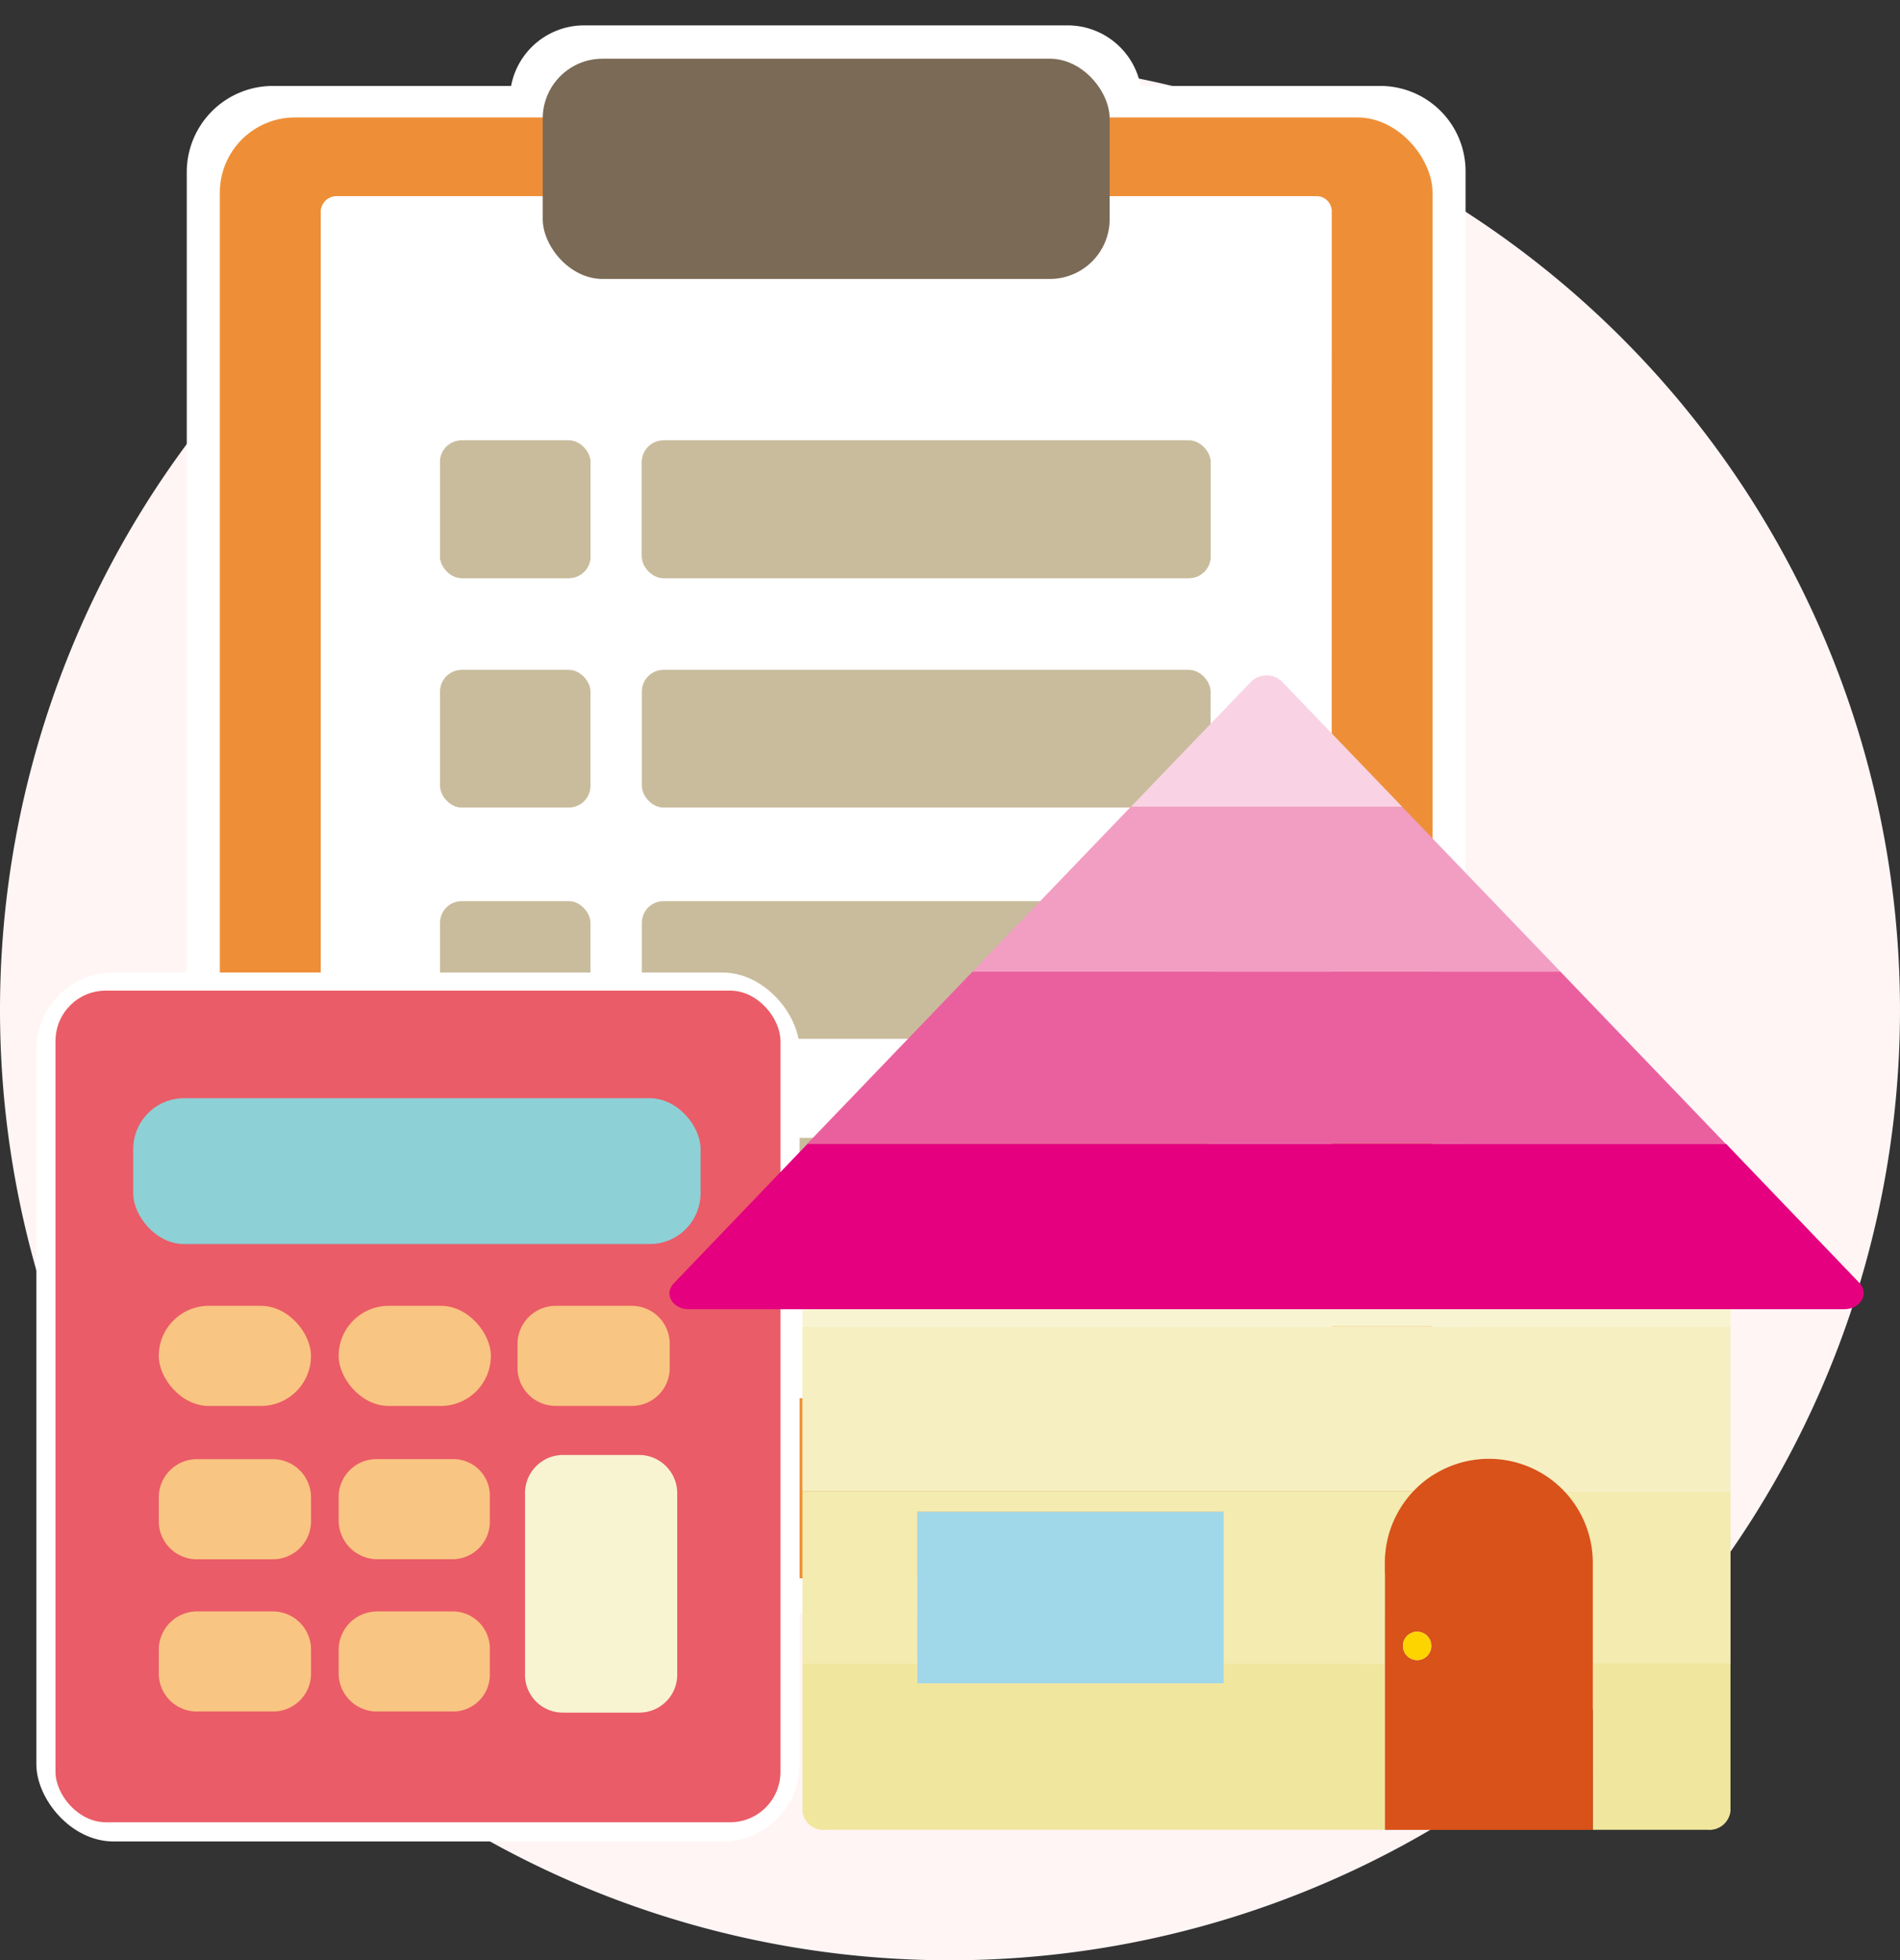 <svg xmlns="http://www.w3.org/2000/svg" width="37" height="38.16" viewBox="0 0 37 38.16"><rect x="0" y="0" width="37" height="38.16" fill="#333333" stroke="none"/><g transform="translate(-485 2625.16)"><path d="M18.5,0A18.5,18.5,0,1,1,0,18.5,18.5,18.5,0,0,1,18.5,0Z" transform="translate(485 -2624)" fill="#fff5f5"/><g transform="translate(-5180.292 -3983.66)"><g transform="translate(5668.93 1359)"><path d="M5671.856,1389.9h21.556a1.672,1.672,0,0,0,1.663-1.67v-26.4a1.661,1.661,0,0,0-1.663-1.657h-4.665a1.447,1.447,0,0,0-1.423-1.179h-9.413a1.447,1.447,0,0,0-1.423,1.179h-4.633a1.678,1.678,0,0,0-1.683,1.657v26.4A1.689,1.689,0,0,0,5671.856,1389.9Z" transform="translate(-5670.173 -1359)" fill="#fff" stroke="rgba(0,0,0,0)" stroke-miterlimit="10" stroke-width="1"/><rect width="23.616" height="28.439" rx="1.464" transform="translate(0.643 1.786)" fill="#ee8f37" stroke="rgba(0,0,0,0)" stroke-miterlimit="10" stroke-width="1"/><path d="M5693.574,1386.8a.3.3,0,0,1-.276.329h-19.115a.313.313,0,0,1-.295-.329v-22.747a.31.31,0,0,1,.295-.325H5693.3a.3.3,0,0,1,.276.325Z" transform="translate(-5671.28 -1360.41)" fill="#fff" stroke="rgba(0,0,0,0)" stroke-miterlimit="10" stroke-width="1"/><rect width="11.04" height="4.287" rx="1.164" transform="translate(6.931 0.643)" fill="#7a6a56" stroke="rgba(0,0,0,0)" stroke-miterlimit="10" stroke-width="1"/><g transform="translate(4.931 8.074)"><rect width="2.93" height="2.68" rx="0.422" fill="#c9bc9c" stroke="rgba(0,0,0,0)" stroke-miterlimit="10" stroke-width="1"/><rect width="11.076" height="2.68" rx="0.422" transform="translate(3.93)" fill="#c9bc9c" stroke="rgba(0,0,0,0)" stroke-miterlimit="10" stroke-width="1"/><rect width="2.93" height="2.68" rx="0.422" fill="#c9bc9c" stroke="rgba(0,0,0,0)" stroke-miterlimit="10" stroke-width="1"/><rect width="11.076" height="2.68" rx="0.422" transform="translate(3.93)" fill="#c9bc9c" stroke="rgba(0,0,0,0)" stroke-miterlimit="10" stroke-width="1"/><rect width="2.93" height="2.68" rx="0.422" transform="translate(0 4.466)" fill="#c9bc9c" stroke="rgba(0,0,0,0)" stroke-miterlimit="10" stroke-width="1"/><rect width="11.076" height="2.68" rx="0.422" transform="translate(3.93 4.466)" fill="#c9bc9c" stroke="rgba(0,0,0,0)" stroke-miterlimit="10" stroke-width="1"/><rect width="2.93" height="2.68" rx="0.422" transform="translate(0 8.968)" fill="#c9bc9c" stroke="rgba(0,0,0,0)" stroke-miterlimit="10" stroke-width="1"/><rect width="11.076" height="2.68" rx="0.422" transform="translate(3.93 8.968)" fill="#c9bc9c" stroke="rgba(0,0,0,0)" stroke-miterlimit="10" stroke-width="1"/><path d="M5680.126,1392.225a.289.289,0,0,1-.291.293H5677.5a.3.3,0,0,1-.3-.293v-2.087a.3.3,0,0,1,.3-.3h2.337a.3.3,0,0,1,.291.3Z" transform="translate(-5677.196 -1376.262)" fill="#c9bc9c" stroke="rgba(0,0,0,0)" stroke-miterlimit="10" stroke-width="1"/><path d="M5693.869,1392.225a.288.288,0,0,1-.291.293H5683.1a.3.3,0,0,1-.3-.293v-2.087a.3.3,0,0,1,.3-.3h10.482a.294.294,0,0,1,.291.3Z" transform="translate(-5678.863 -1376.262)" fill="#c9bc9c" stroke="rgba(0,0,0,0)" stroke-miterlimit="10" stroke-width="1"/></g></g><g transform="translate(5666 1377.432)"><rect width="14.863" height="16.915" rx="1.503" fill="#fff" stroke="rgba(0,0,0,0)" stroke-miterlimit="10" stroke-width="1"/><rect width="14.117" height="16.189" rx="0.979" transform="translate(0.373 0.352)" fill="#ea5c67" stroke="rgba(0,0,0,0)" stroke-miterlimit="10" stroke-width="1"/><rect width="11.049" height="2.84" rx="0.991" transform="translate(1.886 2.446)" fill="#8dd0d5" stroke="rgba(0,0,0,0)" stroke-miterlimit="10" stroke-width="1"/><g transform="translate(2.384 6.488)"><path d="M5672.36,1399.951a.742.742,0,0,1-.739.746h-1.489a.741.741,0,0,1-.737-.746v-.454a.744.744,0,0,1,.737-.749h1.489a.745.745,0,0,1,.739.749Z" transform="translate(-5669.395 -1395.763)" fill="#f9c582" stroke="rgba(0,0,0,0)" stroke-miterlimit="10" stroke-width="1"/><path d="M5677.329,1399.946a.73.73,0,0,1-.716.75h-1.48a.756.756,0,0,1-.748-.75v-.472a.736.736,0,0,1,.748-.727h1.48a.71.71,0,0,1,.716.727Z" transform="translate(-5670.882 -1395.763)" fill="#f9c582" stroke="rgba(0,0,0,0)" stroke-miterlimit="10" stroke-width="1"/><path d="M5682.517,1402.914a.738.738,0,0,1-.743.732h-1.48a.736.736,0,0,1-.741-.732v-3.543a.743.743,0,0,1,.741-.741h1.48a.745.745,0,0,1,.743.741Z" transform="translate(-5672.421 -1395.727)" fill="#f8f4d2" stroke="rgba(0,0,0,0)" stroke-miterlimit="10" stroke-width="1"/><rect width="2.964" height="1.949" rx="0.974" transform="translate(0)" fill="#f9c582" stroke="rgba(0,0,0,0)" stroke-miterlimit="10" stroke-width="1"/><rect width="2.964" height="1.949" rx="0.974" transform="translate(3.503)" fill="#f9c582" stroke="rgba(0,0,0,0)" stroke-miterlimit="10" stroke-width="1"/><path d="M5682.31,1395.7a.736.736,0,0,1-.731.744h-1.495a.741.741,0,0,1-.738-.744v-.456a.744.744,0,0,1,.738-.748h1.495a.739.739,0,0,1,.731.748Z" transform="translate(-5672.36 -1394.496)" fill="#f9c582" stroke="rgba(0,0,0,0)" stroke-miterlimit="10" stroke-width="1"/><path d="M5672.36,1404.184a.737.737,0,0,1-.741.734h-1.48a.739.739,0,0,1-.744-.734v-.472a.746.746,0,0,1,.744-.742h1.48a.743.743,0,0,1,.741.742Z" transform="translate(-5669.395 -1397.021)" fill="#f9c582" stroke="rgba(0,0,0,0)" stroke-miterlimit="10" stroke-width="1"/><path d="M5677.329,1404.184a.717.717,0,0,1-.716.734h-1.48a.743.743,0,0,1-.748-.734v-.472a.749.749,0,0,1,.748-.742h1.48a.723.723,0,0,1,.716.742Z" transform="translate(-5670.882 -1397.021)" fill="#f9c582" stroke="rgba(0,0,0,0)" stroke-miterlimit="10" stroke-width="1"/></g></g><g transform="translate(5678.324 1371.646)"><rect width="18.074" height="0.336" transform="translate(2.593 12.339)" fill="#f8f4d2" stroke="rgba(0,0,0,0)" stroke-miterlimit="10" stroke-width="1"/><path d="M5687.248,1398.277h11.9a2.018,2.018,0,0,1,2.937,0h3.237v-3.211h-18.074Z" transform="translate(-5684.655 -1382.391)" fill="#f6efc1" stroke="rgba(0,0,0,0)" stroke-miterlimit="10" stroke-width="1"/><path d="M5689.485,1400.038h5.966v2.953h3.142v-1.961a2.015,2.015,0,0,1,.556-1.39h-11.9v3.351h2.237Z" transform="translate(-5684.655 -1383.754)" fill="#f3ebb0" stroke="rgba(0,0,0,0)" stroke-miterlimit="10" stroke-width="1"/><path d="M5708.938,1401.03v1.961h2.681v-3.351h-3.237A2.015,2.015,0,0,1,5708.938,1401.03Z" transform="translate(-5690.951 -1383.754)" fill="#f3ebb0" stroke="rgba(0,0,0,0)" stroke-miterlimit="10" stroke-width="1"/><path d="M5695.451,1404.413v.385h-5.966v-.385h-2.237v2.871a.41.41,0,0,0,.443.367h10.9v-3.237Z" transform="translate(-5684.655 -1385.176)" fill="#f1e69e" stroke="rgba(0,0,0,0)" stroke-miterlimit="10" stroke-width="1"/><path d="M5709.173,1407.65h2.238a.411.411,0,0,0,.443-.367v-2.871h-2.682Z" transform="translate(-5691.187 -1385.176)" fill="#f1e69e" stroke="rgba(0,0,0,0)" stroke-miterlimit="10" stroke-width="1"/><path d="M5699.3,1377.131a.432.432,0,0,0-.594,0l-2.343,2.439h5.28Z" transform="translate(-5687.37 -1377.012)" fill="#f9d3e3" stroke="rgba(0,0,0,0)" stroke-miterlimit="10" stroke-width="1"/><path d="M5700.331,1380.655h-5.279l-3.085,3.211h11.449Z" transform="translate(-5686.061 -1378.098)" fill="#f19ec2" stroke="rgba(0,0,0,0)" stroke-miterlimit="10" stroke-width="1"/><path d="M5702.049,1385.229H5690.6l-3.219,3.351h17.886Z" transform="translate(-5684.694 -1379.46)" fill="#ea609e" stroke="rgba(0,0,0,0)" stroke-miterlimit="10" stroke-width="1"/><path d="M5683.934,1393.222h22.5c.318,0,.495-.3.3-.509l-2.6-2.711h-17.886l-2.6,2.711C5683.44,1392.918,5683.617,1393.222,5683.934,1393.222Z" transform="translate(-5683.554 -1380.882)" fill="#e4007f" stroke="rgba(0,0,0,0)" stroke-miterlimit="10" stroke-width="1"/><path d="M5707.455,1400.761a2.024,2.024,0,0,0-4.048,0v5.2h4.048v-5.2Zm-3.422,1.894a.276.276,0,1,1,.277-.277A.276.276,0,0,1,5704.033,1402.655Z" transform="translate(-5689.469 -1383.485)" fill="#d85219" stroke="rgba(0,0,0,0)" stroke-miterlimit="10" stroke-width="1"/><path d="M5704.182,1403.531a.276.276,0,1,0,.276.276A.276.276,0,0,0,5704.182,1403.531Z" transform="translate(-5689.618 -1384.913)" fill="#fed400" stroke="rgba(0,0,0,0)" stroke-miterlimit="10" stroke-width="1"/><path d="M5690.435,1400.207v3.338h5.965v-3.338Z" transform="translate(-5685.604 -1383.923)" fill="#a0d8ea" stroke="rgba(0,0,0,0)" stroke-miterlimit="10" stroke-width="1"/></g></g></g></svg>